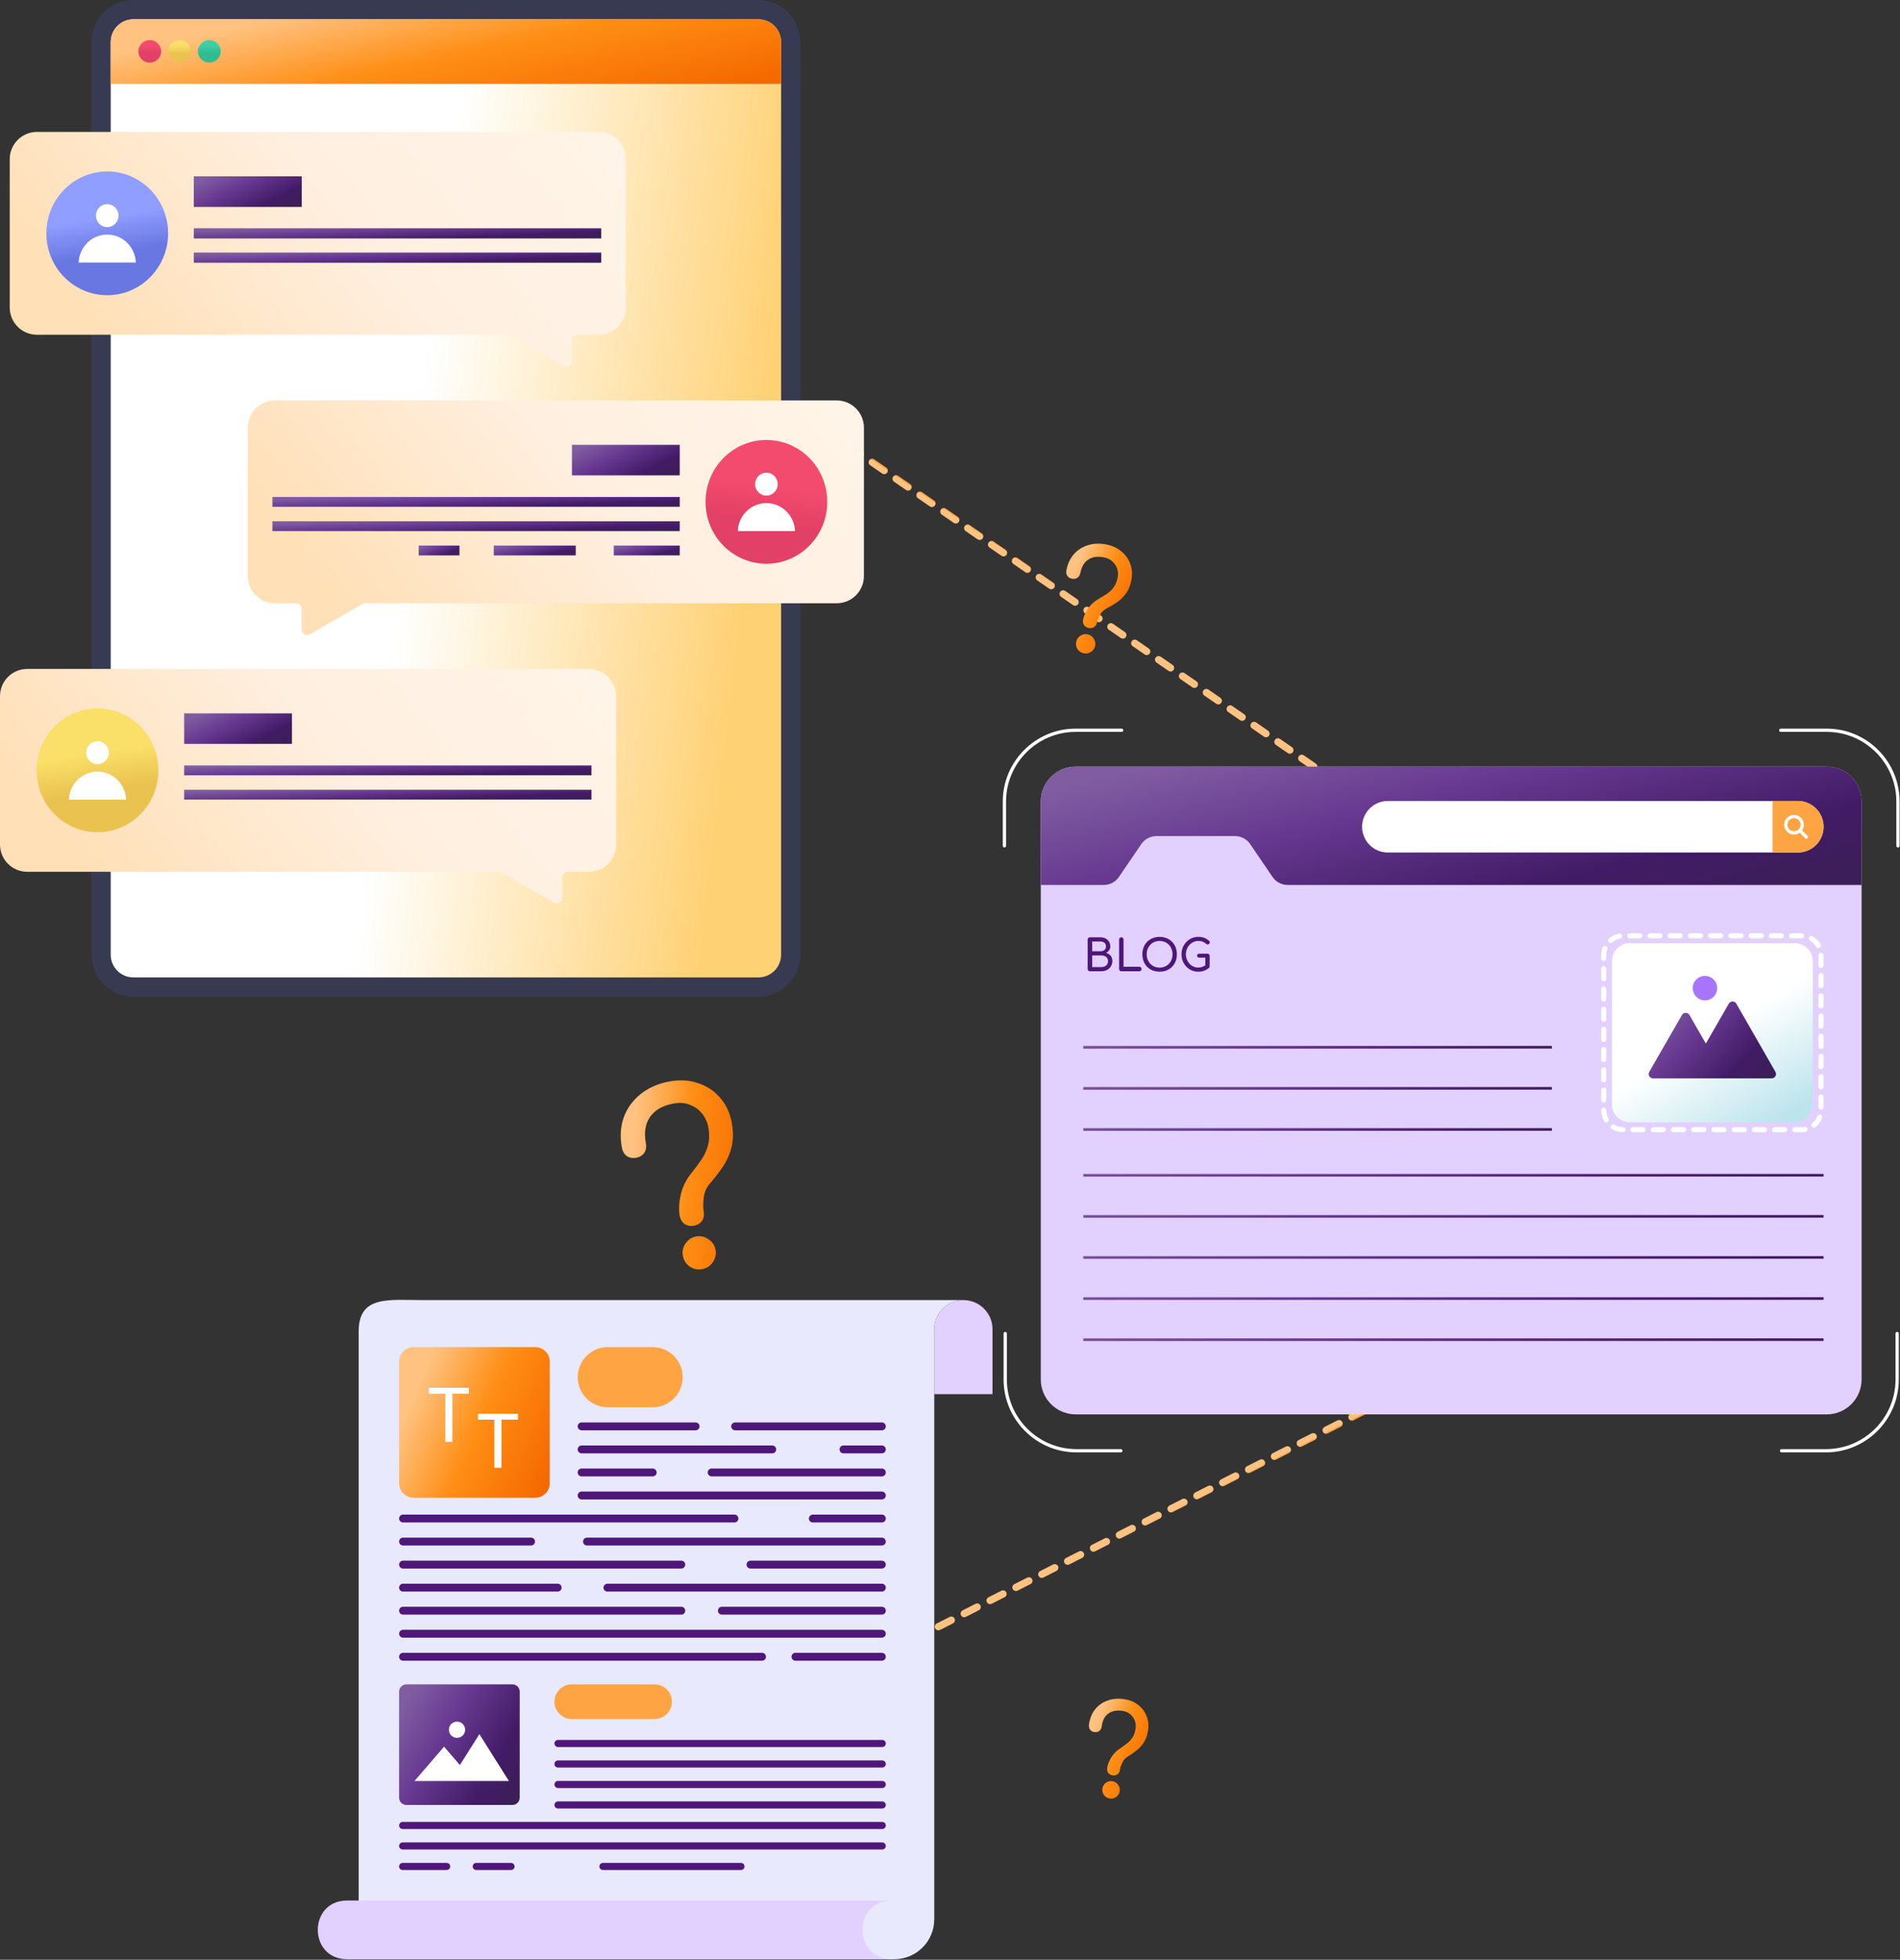 <svg width="1049" height="1082" viewBox="0 0 1049 1082" fill="none" xmlns="http://www.w3.org/2000/svg">
<rect x="0" y="0" width="1049" height="1082" fill="#333333" stroke="none"/>
<line x1="503.827" y1="905.368" x2="820.344" y2="744.94" stroke="url(#paint0_linear_32_2973)" stroke-width="4" stroke-linecap="round" stroke-dasharray="8 8"/>
<line x1="764.839" y1="450.459" x2="390.048" y2="192.179" stroke="url(#paint1_linear_32_2973)" stroke-width="4" stroke-linecap="round" stroke-dasharray="8 8"/>
<path d="M616.124 573.888C616.14 574.399 616.053 574.908 615.868 575.386C615.683 575.863 615.405 576.298 615.049 576.665C614.693 577.033 614.266 577.325 613.795 577.524C613.324 577.724 612.818 577.827 612.306 577.827C611.794 577.827 611.288 577.724 610.817 577.525C610.346 577.326 609.919 577.034 609.563 576.666C609.207 576.299 608.928 575.864 608.743 575.387C608.558 574.91 608.471 574.401 608.486 573.889C608.516 572.897 608.932 571.955 609.645 571.264C610.357 570.572 611.311 570.185 612.304 570.185C613.297 570.185 614.251 570.571 614.964 571.262C615.677 571.954 616.093 572.895 616.124 573.888ZM616.124 586.669C616.14 587.181 616.053 587.69 615.869 588.167C615.684 588.644 615.405 589.08 615.049 589.447C614.693 589.815 614.267 590.107 613.796 590.306C613.325 590.506 612.819 590.609 612.307 590.609C611.795 590.61 611.289 590.507 610.818 590.308C610.346 590.109 609.92 589.817 609.564 589.45C609.207 589.083 608.928 588.648 608.743 588.171C608.558 587.694 608.471 587.184 608.486 586.673C608.516 585.68 608.931 584.738 609.644 584.047C610.357 583.355 611.31 582.968 612.303 582.968C613.296 582.967 614.251 583.353 614.964 584.044C615.677 584.735 616.093 585.677 616.124 586.669ZM616.124 599.451C616.14 599.962 616.053 600.472 615.869 600.949C615.684 601.426 615.405 601.861 615.049 602.229C614.693 602.596 614.267 602.888 613.796 603.088C613.325 603.288 612.819 603.391 612.307 603.391C611.795 603.391 611.289 603.289 610.818 603.09C610.346 602.89 609.92 602.599 609.564 602.231C609.207 601.864 608.928 601.429 608.743 600.952C608.558 600.475 608.471 599.966 608.486 599.455C608.516 598.462 608.932 597.52 609.645 596.829C610.357 596.137 611.311 595.751 612.304 595.75C613.297 595.75 614.251 596.136 614.964 596.828C615.677 597.519 616.093 598.46 616.124 599.453V599.451ZM616.124 612.235C616.14 612.746 616.053 613.255 615.869 613.733C615.684 614.21 615.405 614.645 615.049 615.012C614.693 615.38 614.267 615.672 613.796 615.872C613.325 616.071 612.819 616.174 612.307 616.175C611.795 616.175 611.289 616.072 610.818 615.873C610.346 615.674 609.92 615.382 609.564 615.015C609.207 614.648 608.928 614.213 608.743 613.736C608.558 613.259 608.471 612.75 608.486 612.238C608.516 611.246 608.931 610.304 609.644 609.612C610.357 608.92 611.31 608.533 612.303 608.533C613.296 608.532 614.251 608.919 614.964 609.61C615.677 610.301 616.093 611.242 616.124 612.235ZM616.124 625.016C616.14 625.528 616.053 626.037 615.869 626.514C615.684 626.991 615.405 627.427 615.049 627.794C614.693 628.162 614.267 628.454 613.796 628.653C613.325 628.853 612.819 628.956 612.307 628.956C611.795 628.956 611.289 628.854 610.818 628.655C610.346 628.456 609.92 628.164 609.564 627.797C609.207 627.43 608.928 626.995 608.743 626.518C608.558 626.041 608.471 625.531 608.486 625.02C608.516 624.027 608.931 623.085 609.644 622.394C610.357 621.702 611.31 621.315 612.303 621.315C613.296 621.314 614.251 621.7 614.964 622.391C615.677 623.082 616.093 624.024 616.124 625.016ZM616.124 637.8C616.14 638.311 616.053 638.821 615.868 639.298C615.683 639.775 615.405 640.21 615.049 640.577C614.693 640.945 614.266 641.237 613.795 641.436C613.324 641.636 612.818 641.739 612.306 641.739C611.794 641.739 611.288 641.636 610.817 641.437C610.346 641.238 609.919 640.946 609.563 640.579C609.207 640.211 608.928 639.776 608.743 639.299C608.558 638.822 608.471 638.313 608.486 637.802C608.516 636.809 608.932 635.867 609.645 635.176C610.357 634.484 611.311 634.097 612.304 634.097C613.297 634.097 614.251 634.483 614.964 635.175C615.677 635.866 616.093 636.807 616.124 637.8ZM616.124 650.582C616.14 651.093 616.053 651.602 615.869 652.079C615.684 652.557 615.405 652.992 615.049 653.359C614.693 653.727 614.267 654.019 613.796 654.219C613.325 654.418 612.819 654.521 612.307 654.521C611.795 654.522 611.289 654.419 610.818 654.22C610.346 654.021 609.92 653.729 609.564 653.362C609.207 652.995 608.928 652.56 608.743 652.083C608.558 651.606 608.471 651.097 608.486 650.585C608.516 649.593 608.931 648.651 609.644 647.959C610.357 647.267 611.31 646.88 612.303 646.88C613.296 646.879 614.251 647.266 614.964 647.957C615.677 648.647 616.093 649.589 616.124 650.582ZM616.124 663.363C616.14 663.875 616.053 664.384 615.869 664.861C615.684 665.338 615.405 665.774 615.049 666.141C614.693 666.508 614.267 666.801 613.796 667C613.325 667.2 612.819 667.303 612.307 667.303C611.795 667.303 611.289 667.201 610.818 667.002C610.346 666.803 609.92 666.511 609.564 666.144C609.207 665.776 608.928 665.342 608.743 664.865C608.558 664.388 608.471 663.878 608.486 663.367C608.516 662.374 608.931 661.432 609.644 660.741C610.357 660.049 611.31 659.662 612.303 659.662C613.296 659.661 614.251 660.047 614.964 660.738C615.677 661.429 616.093 662.371 616.124 663.363ZM616.124 676.147C616.14 676.658 616.053 677.168 615.868 677.645C615.683 678.122 615.405 678.557 615.049 678.924C614.693 679.292 614.266 679.584 613.795 679.783C613.324 679.983 612.818 680.086 612.306 680.086C611.794 680.086 611.288 679.983 610.817 679.784C610.346 679.585 609.919 679.293 609.563 678.926C609.207 678.558 608.928 678.123 608.743 677.646C608.558 677.169 608.471 676.66 608.486 676.149C608.516 675.156 608.932 674.214 609.645 673.523C610.357 672.831 611.311 672.444 612.304 672.444C613.297 672.444 614.251 672.83 614.964 673.522C615.677 674.213 616.093 675.154 616.124 676.147ZM616.124 688.928C616.14 689.44 616.053 689.949 615.869 690.426C615.684 690.904 615.405 691.339 615.049 691.706C614.693 692.074 614.267 692.366 613.796 692.566C613.325 692.765 612.819 692.868 612.307 692.868C611.795 692.869 611.289 692.766 610.818 692.567C610.346 692.368 609.92 692.076 609.564 691.709C609.207 691.342 608.928 690.907 608.743 690.43C608.558 689.953 608.471 689.443 608.486 688.932C608.516 687.939 608.931 686.998 609.644 686.306C610.357 685.614 611.31 685.227 612.303 685.227C613.296 685.226 614.251 685.612 614.964 686.303C615.677 686.994 616.093 687.936 616.124 688.928Z" fill="white"/>
<path d="M1047.88 467.912C1047.64 467.912 1047.41 467.817 1047.24 467.648C1047.07 467.479 1046.98 467.25 1046.98 467.011V442.542C1046.98 421.336 1029.73 404.085 1008.52 404.085H983.153C982.914 404.085 982.685 403.99 982.516 403.821C982.347 403.652 982.252 403.423 982.252 403.184C982.252 402.945 982.347 402.715 982.516 402.546C982.685 402.377 982.914 402.282 983.153 402.282H1008.52C1030.72 402.282 1048.78 420.341 1048.78 442.542V467.011C1048.78 467.25 1048.69 467.479 1048.52 467.648C1048.35 467.817 1048.12 467.912 1047.88 467.912ZM1008.07 801.89H983.602C983.363 801.89 983.134 801.795 982.965 801.626C982.796 801.457 982.701 801.227 982.701 800.988C982.701 800.749 982.796 800.52 982.965 800.351C983.134 800.182 983.363 800.087 983.602 800.087H1008.07C1029.28 800.087 1046.53 782.836 1046.53 761.63V736.262C1046.53 736.023 1046.63 735.793 1046.79 735.624C1046.96 735.455 1047.19 735.36 1047.43 735.36C1047.67 735.36 1047.9 735.455 1048.07 735.624C1048.24 735.793 1048.33 736.023 1048.33 736.262V761.63C1048.33 783.829 1030.27 801.89 1008.07 801.89ZM554.548 467.912C554.309 467.912 554.079 467.817 553.91 467.648C553.741 467.479 553.646 467.25 553.646 467.011V442.542C553.646 420.341 571.709 402.282 593.907 402.282H619.274C619.513 402.282 619.743 402.377 619.912 402.546C620.081 402.715 620.176 402.945 620.176 403.184C620.176 403.423 620.081 403.652 619.912 403.821C619.743 403.99 619.513 404.085 619.274 404.085H593.907C572.7 404.085 555.449 421.336 555.449 442.542V467.011C555.449 467.25 555.354 467.479 555.185 467.648C555.016 467.817 554.787 467.912 554.548 467.912ZM618.826 801.89H594.356C572.158 801.89 554.095 783.831 554.095 761.63V736.262C554.095 736.023 554.19 735.793 554.359 735.624C554.528 735.455 554.757 735.36 554.996 735.36C555.235 735.36 555.465 735.455 555.634 735.624C555.803 735.793 555.898 736.023 555.898 736.262V761.63C555.898 782.836 573.149 800.087 594.356 800.087H618.826C619.065 800.087 619.294 800.182 619.463 800.351C619.632 800.52 619.727 800.749 619.727 800.988C619.727 801.227 619.632 801.457 619.463 801.626C619.294 801.795 619.065 801.89 618.826 801.89Z" fill="white"/>
<path d="M1027.79 442.54V761.632C1027.79 772.275 1019.16 780.904 1008.52 780.904H593.906C583.262 780.904 574.633 772.275 574.633 761.631V442.54C574.633 431.896 583.262 423.268 593.906 423.268H1008.52C1019.16 423.268 1027.79 431.896 1027.79 442.54Z" fill="#E2D1FF"/>
<path d="M1027.8 442.538V488.599H710.944C709.296 488.599 707.672 488.196 706.215 487.426C704.757 486.655 703.51 485.54 702.582 484.178L690.227 466.04C689.299 464.677 688.052 463.562 686.594 462.792C685.137 462.021 683.513 461.618 681.865 461.619H638.47C636.821 461.618 635.197 462.021 633.74 462.792C632.282 463.562 631.035 464.677 630.107 466.04L617.752 484.178C616.824 485.54 615.577 486.655 614.12 487.426C612.662 488.196 611.039 488.599 609.39 488.599H574.637V442.538C574.637 431.888 583.27 423.254 593.921 423.254H1008.51C1019.16 423.254 1027.8 431.887 1027.8 442.538Z" fill="url(#paint2_linear_32_2973)"/>
<path d="M1006.8 456.464C1006.8 460.237 1005.3 463.856 1002.63 466.524C999.963 469.192 996.345 470.691 992.572 470.691H766.243C762.47 470.691 758.851 469.192 756.183 466.524C753.515 463.856 752.016 460.237 752.016 456.464C752.016 452.691 753.515 449.072 756.183 446.404C758.851 443.736 762.47 442.237 766.243 442.237H992.572C996.345 442.237 999.964 443.736 1002.63 446.404C1005.3 449.072 1006.8 452.691 1006.8 456.464H1006.8Z" fill="white"/>
<path d="M992.57 442.237H978.654V470.691H992.568C996.341 470.691 999.96 469.192 1002.63 466.524C1005.3 463.856 1006.79 460.237 1006.79 456.464C1006.79 452.691 1005.3 449.072 1002.63 446.404C999.96 443.736 996.343 442.237 992.57 442.237Z" fill="#FFA443"/>
<path d="M986.632 459.193C985.611 458.169 985.037 456.783 985.037 455.338C985.037 453.892 985.611 452.506 986.632 451.483C988.679 449.435 992.291 449.433 994.34 451.483C995.362 452.505 995.935 453.892 995.935 455.338C995.935 456.783 995.362 458.17 994.34 459.193C993.835 459.7 993.234 460.103 992.572 460.378C991.911 460.653 991.201 460.795 990.485 460.795C989.769 460.795 989.059 460.653 988.398 460.378C987.736 460.103 987.137 459.7 986.632 459.193ZM987.904 452.758C986.482 454.18 986.482 456.495 987.904 457.918C989.286 459.299 991.68 459.301 993.066 457.918C993.749 457.233 994.134 456.305 994.134 455.338C994.134 454.37 993.749 453.442 993.066 452.757C992.379 452.077 991.452 451.695 990.485 451.695C989.518 451.695 988.591 452.078 987.904 452.758Z" fill="white"/>
<path d="M996.642 462.768L993.066 459.193C992.98 459.11 992.911 459.01 992.864 458.9C992.817 458.79 992.792 458.672 992.791 458.552C992.79 458.433 992.813 458.314 992.858 458.203C992.903 458.092 992.97 457.992 993.055 457.907C993.14 457.823 993.24 457.756 993.351 457.71C993.462 457.665 993.58 457.642 993.7 457.643C993.82 457.644 993.938 457.669 994.048 457.716C994.158 457.764 994.257 457.832 994.34 457.918L997.916 461.494C998.002 461.577 998.071 461.677 998.118 461.787C998.165 461.897 998.19 462.015 998.191 462.134C998.192 462.254 998.169 462.373 998.124 462.484C998.079 462.594 998.012 462.695 997.927 462.78C997.843 462.864 997.742 462.931 997.631 462.976C997.521 463.022 997.402 463.044 997.282 463.043C997.163 463.042 997.044 463.017 996.934 462.97C996.824 462.923 996.725 462.854 996.642 462.768Z" fill="white"/>
<path d="M856.809 577.454H598.107V578.926H856.809V577.454Z" fill="url(#paint3_linear_32_2973)"/>
<path d="M856.809 600.145H598.107V601.617H856.809V600.145Z" fill="url(#paint4_linear_32_2973)"/>
<path d="M856.809 622.836H598.107V624.308H856.809V622.836Z" fill="url(#paint5_linear_32_2973)"/>
<path d="M1006.8 648.124H598.107V649.596H1006.8V648.124Z" fill="url(#paint6_linear_32_2973)"/>
<path d="M1006.8 670.815H598.107V672.287H1006.8V670.815Z" fill="url(#paint7_linear_32_2973)"/>
<path d="M1006.8 693.506H598.107V694.978H1006.8V693.506Z" fill="url(#paint8_linear_32_2973)"/>
<path d="M1006.8 716.197H598.107V717.669H1006.8V716.197Z" fill="url(#paint9_linear_32_2973)"/>
<path d="M1006.8 738.887H598.107V740.359H1006.8V738.887Z" fill="url(#paint10_linear_32_2973)"/>
<path d="M601.755 536.252C601.403 536.252 601.107 536.132 600.867 535.892C600.627 535.652 600.507 535.356 600.507 535.004V518.756C600.507 518.388 600.627 518.092 600.867 517.868C601.107 517.628 601.403 517.508 601.755 517.508H607.491C608.579 517.508 609.531 517.724 610.347 518.156C611.179 518.572 611.827 519.156 612.291 519.908C612.771 520.66 613.011 521.524 613.011 522.5C613.011 523.284 612.795 523.996 612.363 524.636C611.947 525.26 611.371 525.756 610.635 526.124C611.691 526.38 612.539 526.884 613.179 527.636C613.819 528.388 614.139 529.372 614.139 530.588C614.139 531.692 613.875 532.668 613.347 533.516C612.835 534.364 612.115 535.036 611.187 535.532C610.259 536.012 609.195 536.252 607.995 536.252H601.755ZM603.003 533.948H607.995C608.731 533.948 609.379 533.82 609.939 533.564C610.499 533.308 610.939 532.932 611.259 532.436C611.579 531.94 611.739 531.324 611.739 530.588C611.739 529.9 611.579 529.332 611.259 528.884C610.939 528.436 610.499 528.1 609.939 527.876C609.379 527.636 608.731 527.516 607.995 527.516H603.003V533.948ZM603.003 525.212H607.491C608.403 525.212 609.147 524.988 609.723 524.54C610.315 524.092 610.611 523.412 610.611 522.5C610.611 521.588 610.315 520.916 609.723 520.484C609.147 520.036 608.403 519.812 607.491 519.812H603.003V525.212ZM619.075 536.252C618.723 536.252 618.427 536.132 618.187 535.892C617.963 535.652 617.851 535.356 617.851 535.004V518.756C617.851 518.404 617.971 518.108 618.211 517.868C618.451 517.628 618.739 517.508 619.075 517.508C619.427 517.508 619.723 517.628 619.963 517.868C620.203 518.108 620.323 518.404 620.323 518.756V533.756H629.011C629.363 533.756 629.659 533.876 629.899 534.116C630.139 534.356 630.259 534.652 630.259 535.004C630.259 535.356 630.139 535.652 629.899 535.892C629.659 536.132 629.363 536.252 629.011 536.252H619.075ZM640.226 536.492C638.818 536.492 637.53 536.26 636.362 535.796C635.194 535.316 634.186 534.652 633.338 533.804C632.506 532.94 631.858 531.924 631.394 530.756C630.93 529.572 630.698 528.276 630.698 526.868C630.698 525.46 630.93 524.172 631.394 523.004C631.858 521.836 632.506 520.828 633.338 519.98C634.186 519.116 635.194 518.452 636.362 517.988C637.53 517.508 638.818 517.268 640.226 517.268C641.634 517.268 642.914 517.508 644.066 517.988C645.234 518.452 646.242 519.116 647.09 519.98C647.938 520.828 648.594 521.836 649.058 523.004C649.522 524.172 649.754 525.46 649.754 526.868C649.754 528.276 649.522 529.572 649.058 530.756C648.594 531.924 647.938 532.94 647.09 533.804C646.242 534.652 645.234 535.316 644.066 535.796C642.914 536.26 641.634 536.492 640.226 536.492ZM640.226 534.236C641.266 534.236 642.218 534.052 643.082 533.684C643.962 533.3 644.722 532.78 645.362 532.124C646.002 531.452 646.49 530.668 646.826 529.772C647.178 528.876 647.354 527.908 647.354 526.868C647.354 525.828 647.178 524.86 646.826 523.964C646.49 523.068 646.002 522.292 645.362 521.636C644.722 520.964 643.962 520.444 643.082 520.076C642.218 519.708 641.266 519.524 640.226 519.524C639.186 519.524 638.226 519.708 637.346 520.076C636.482 520.444 635.73 520.964 635.09 521.636C634.466 522.292 633.978 523.068 633.626 523.964C633.274 524.86 633.098 525.828 633.098 526.868C633.098 527.908 633.274 528.876 633.626 529.772C633.978 530.668 634.466 531.452 635.09 532.124C635.73 532.78 636.482 533.3 637.346 533.684C638.226 534.052 639.186 534.236 640.226 534.236ZM661.595 536.492C660.299 536.492 659.083 536.252 657.947 535.772C656.827 535.276 655.843 534.596 654.995 533.732C654.163 532.852 653.507 531.828 653.027 530.66C652.563 529.492 652.331 528.228 652.331 526.868C652.331 525.524 652.563 524.276 653.027 523.124C653.507 521.956 654.163 520.94 654.995 520.076C655.843 519.196 656.827 518.508 657.947 518.012C659.067 517.516 660.283 517.268 661.595 517.268C662.827 517.268 663.883 517.428 664.763 517.748C665.659 518.068 666.555 518.596 667.451 519.332C667.579 519.428 667.675 519.532 667.739 519.644C667.819 519.74 667.867 519.844 667.883 519.956C667.915 520.052 667.931 520.172 667.931 520.316C667.931 520.62 667.819 520.876 667.595 521.084C667.387 521.292 667.123 521.404 666.803 521.42C666.499 521.436 666.211 521.332 665.939 521.108C665.347 520.596 664.731 520.204 664.091 519.932C663.467 519.66 662.635 519.524 661.595 519.524C660.651 519.524 659.763 519.716 658.931 520.1C658.099 520.484 657.363 521.012 656.723 521.684C656.099 522.356 655.611 523.14 655.259 524.036C654.907 524.916 654.731 525.86 654.731 526.868C654.731 527.892 654.907 528.852 655.259 529.748C655.611 530.628 656.099 531.404 656.723 532.076C657.363 532.748 658.099 533.276 658.931 533.66C659.763 534.028 660.651 534.212 661.595 534.212C662.411 534.212 663.179 534.076 663.899 533.804C664.635 533.516 665.339 533.124 666.011 532.628C666.299 532.42 666.579 532.332 666.851 532.364C667.139 532.38 667.379 532.492 667.571 532.7C667.763 532.892 667.859 533.164 667.859 533.516C667.859 533.676 667.827 533.836 667.763 533.996C667.715 534.14 667.619 534.276 667.475 534.404C666.627 535.108 665.707 535.636 664.715 535.988C663.723 536.324 662.683 536.492 661.595 536.492ZM667.859 533.516L665.459 533.036V528.74H662.147C661.795 528.74 661.499 528.636 661.259 528.428C661.019 528.22 660.899 527.956 660.899 527.636C660.899 527.316 661.019 527.052 661.259 526.844C661.499 526.636 661.795 526.532 662.147 526.532H666.635C667.003 526.532 667.299 526.652 667.523 526.892C667.747 527.116 667.859 527.412 667.859 527.78V533.516Z" fill="#4F177A"/>
<path d="M990.935 625.117C990.563 625.117 990.206 624.969 989.943 624.706C989.68 624.443 989.532 624.086 989.532 623.714C989.532 623.342 989.68 622.985 989.943 622.722C990.206 622.459 990.563 622.311 990.935 622.311C994.862 622.269 994.907 622.409 996.26 622.162C996.442 622.128 996.628 622.13 996.81 622.168C996.991 622.207 997.162 622.28 997.315 622.385C997.468 622.49 997.598 622.624 997.698 622.78C997.799 622.935 997.867 623.109 997.9 623.291C997.933 623.473 997.93 623.66 997.89 623.841C997.851 624.022 997.776 624.193 997.669 624.345C997.563 624.497 997.428 624.626 997.272 624.725C997.116 624.824 996.941 624.892 996.759 624.923C995.081 625.226 994.175 625.075 990.935 625.117ZM985.354 625.117H979.771C979.399 625.117 979.042 624.969 978.779 624.706C978.516 624.443 978.368 624.086 978.368 623.714C978.368 623.342 978.516 622.985 978.779 622.722C979.042 622.459 979.399 622.311 979.771 622.311H985.354C985.726 622.311 986.083 622.459 986.346 622.722C986.609 622.985 986.757 623.342 986.757 623.714C986.757 624.086 986.609 624.443 986.346 624.706C986.083 624.969 985.726 625.117 985.354 625.117ZM974.188 625.117H968.605C968.233 625.117 967.876 624.969 967.613 624.706C967.35 624.443 967.202 624.086 967.202 623.714C967.202 623.342 967.35 622.985 967.613 622.722C967.876 622.459 968.233 622.311 968.605 622.311H974.188C974.56 622.311 974.917 622.459 975.18 622.722C975.443 622.985 975.591 623.342 975.591 623.714C975.591 624.086 975.443 624.443 975.18 624.706C974.917 624.969 974.56 625.117 974.188 625.117ZM963.022 625.117H957.441C957.069 625.117 956.712 624.969 956.449 624.706C956.186 624.443 956.038 624.086 956.038 623.714C956.038 623.342 956.186 622.985 956.449 622.722C956.712 622.459 957.069 622.311 957.441 622.311H963.024C963.396 622.311 963.753 622.459 964.016 622.722C964.279 622.985 964.427 623.342 964.427 623.714C964.427 624.086 964.279 624.443 964.016 624.706C963.753 624.969 963.396 625.117 963.024 625.117H963.022ZM951.855 625.117H946.275C945.903 625.117 945.546 624.969 945.283 624.706C945.02 624.443 944.872 624.086 944.872 623.714C944.872 623.342 945.02 622.985 945.283 622.722C945.546 622.459 945.903 622.311 946.275 622.311H951.858C952.23 622.311 952.587 622.459 952.85 622.722C953.113 622.985 953.261 623.342 953.261 623.714C953.261 624.086 953.113 624.443 952.85 624.706C952.587 624.969 952.227 625.117 951.855 625.117ZM940.692 625.117H935.111C934.739 625.117 934.383 624.969 934.12 624.706C933.856 624.443 933.709 624.086 933.709 623.714C933.709 623.342 933.856 622.985 934.12 622.722C934.383 622.459 934.739 622.311 935.111 622.311H940.695C941.067 622.311 941.423 622.459 941.686 622.722C941.95 622.985 942.097 623.342 942.097 623.714C942.097 624.086 941.95 624.443 941.686 624.706C941.423 624.969 941.067 625.117 940.695 625.117H940.692ZM929.525 625.117H923.945C923.573 625.117 923.216 624.969 922.953 624.706C922.69 624.443 922.542 624.086 922.542 623.714C922.542 623.342 922.69 622.985 922.953 622.722C923.216 622.459 923.573 622.311 923.945 622.311H929.528C929.9 622.311 930.257 622.459 930.52 622.722C930.783 622.985 930.931 623.342 930.931 623.714C930.931 624.086 930.783 624.443 930.52 624.706C930.257 624.969 929.898 625.117 929.525 625.117ZM918.362 625.117H912.779C912.407 625.117 912.05 624.969 911.787 624.706C911.524 624.443 911.376 624.086 911.376 623.714C911.376 623.342 911.524 622.985 911.787 622.722C912.05 622.459 912.407 622.311 912.779 622.311H918.362C918.734 622.311 919.091 622.459 919.354 622.722C919.617 622.985 919.765 623.342 919.765 623.714C919.765 624.086 919.617 624.443 919.354 624.706C919.091 624.969 918.734 625.117 918.362 625.117ZM907.196 625.117H901.612C901.24 625.117 900.884 624.969 900.621 624.706C900.357 624.443 900.21 624.086 900.21 623.714C900.21 623.342 900.357 622.985 900.621 622.722C900.884 622.459 901.24 622.311 901.612 622.311H907.196C907.568 622.311 907.924 622.459 908.188 622.722C908.451 622.985 908.598 623.342 908.598 623.714C908.598 624.086 908.451 624.443 908.188 624.706C907.924 624.969 907.568 625.117 907.196 625.117ZM896.032 625.117H896.01C893.896 625.082 891.827 624.499 890.006 623.425C889.685 623.236 889.453 622.927 889.361 622.566C889.268 622.206 889.322 621.823 889.512 621.503C889.701 621.183 890.01 620.951 890.371 620.858C890.731 620.766 891.113 620.82 891.434 621.009C892.836 621.835 894.428 622.282 896.055 622.308C896.427 622.311 896.782 622.462 897.043 622.727C897.304 622.992 897.449 623.35 897.446 623.722C897.443 624.094 897.293 624.45 897.027 624.711C896.762 624.972 896.404 625.117 896.032 625.114V625.117ZM1000.43 622.103C1000.19 621.818 1000.08 621.449 1000.11 621.079C1000.15 620.708 1000.33 620.367 1000.61 620.128C1001.86 619.082 1002.82 617.73 1003.39 616.212C1003.54 615.879 1003.8 615.614 1004.13 615.472C1004.47 615.33 1004.84 615.322 1005.18 615.449C1005.52 615.577 1005.79 615.83 1005.95 616.156C1006.11 616.482 1006.13 616.856 1006.02 617.199C1005.27 619.176 1004.03 620.927 1002.41 622.28C1002.12 622.519 1001.75 622.634 1001.38 622.601C1001.01 622.568 1000.67 622.389 1000.43 622.103ZM885.62 618.992C884.568 617.16 884.01 615.087 883.999 612.974C883.998 612.79 884.033 612.607 884.102 612.437C884.172 612.266 884.274 612.111 884.404 611.98C884.533 611.849 884.687 611.744 884.857 611.673C885.027 611.601 885.209 611.564 885.393 611.563H885.402C885.772 611.563 886.128 611.709 886.391 611.971C886.653 612.232 886.802 612.587 886.804 612.957C886.813 614.585 887.245 616.189 888.056 617.592C888.242 617.915 888.292 618.299 888.195 618.659C888.098 619.018 887.863 619.325 887.54 619.511C887.217 619.697 886.833 619.747 886.473 619.65C886.113 619.554 885.807 619.315 885.62 618.992ZM1005.39 612.609C1005.02 612.609 1004.66 612.462 1004.4 612.198C1004.14 611.935 1003.99 611.579 1003.99 611.206V605.623C1003.99 605.251 1004.14 604.895 1004.4 604.631C1004.66 604.368 1005.02 604.221 1005.39 604.221C1005.76 604.221 1006.12 604.368 1006.38 604.631C1006.65 604.895 1006.79 605.251 1006.79 605.623V611.206C1006.79 611.579 1006.65 611.935 1006.38 612.198C1006.12 612.462 1005.76 612.609 1005.39 612.609ZM885.399 608.785C885.027 608.785 884.67 608.638 884.407 608.374C884.144 608.111 883.996 607.755 883.996 607.383V601.799C883.996 601.427 884.144 601.07 884.407 600.807C884.67 600.544 885.027 600.396 885.399 600.396C885.771 600.396 886.128 600.544 886.391 600.807C886.654 601.07 886.802 601.427 886.802 601.799V607.383C886.802 607.755 886.654 608.111 886.391 608.374C886.128 608.638 885.771 608.785 885.399 608.785ZM1005.39 601.443C1005.02 601.443 1004.67 601.295 1004.4 601.032C1004.14 600.769 1003.99 600.412 1003.99 600.04V594.457C1003.99 594.085 1004.14 593.728 1004.4 593.465C1004.67 593.202 1005.02 593.054 1005.39 593.054C1005.77 593.054 1006.12 593.202 1006.39 593.465C1006.65 593.728 1006.8 594.085 1006.8 594.457V600.04C1006.8 600.412 1006.65 600.769 1006.39 601.032C1006.12 601.295 1005.77 601.443 1005.39 601.443ZM885.399 597.619C885.027 597.619 884.67 597.471 884.407 597.208C884.144 596.945 883.996 596.588 883.996 596.216V590.633C883.996 590.261 884.144 589.904 884.407 589.641C884.67 589.378 885.027 589.23 885.399 589.23C885.771 589.23 886.128 589.378 886.391 589.641C886.654 589.904 886.802 590.261 886.802 590.633V596.216C886.802 596.588 886.654 596.945 886.391 597.208C886.128 597.471 885.771 597.619 885.399 597.619ZM1005.39 590.277C1005.02 590.277 1004.67 590.129 1004.4 589.866C1004.14 589.603 1003.99 589.246 1003.99 588.874V583.291C1003.99 582.919 1004.14 582.562 1004.4 582.299C1004.67 582.036 1005.02 581.888 1005.39 581.888C1005.77 581.888 1006.12 582.036 1006.39 582.299C1006.65 582.562 1006.8 582.919 1006.8 583.291V588.874C1006.8 589.246 1006.65 589.603 1006.39 589.866C1006.12 590.129 1005.77 590.277 1005.39 590.277ZM885.399 586.453C885.027 586.453 884.67 586.305 884.407 586.042C884.144 585.779 883.996 585.422 883.996 585.05V579.467C883.996 579.095 884.144 578.738 884.407 578.475C884.67 578.212 885.027 578.064 885.399 578.064C885.771 578.064 886.128 578.212 886.391 578.475C886.654 578.738 886.802 579.095 886.802 579.467V585.05C886.802 585.422 886.654 585.779 886.391 586.042C886.128 586.305 885.771 586.453 885.399 586.453ZM1005.39 579.113C1005.02 579.113 1004.67 578.965 1004.4 578.702C1004.14 578.439 1003.99 578.082 1003.99 577.71V572.127C1003.99 571.755 1004.14 571.398 1004.4 571.135C1004.67 570.872 1005.02 570.724 1005.39 570.724C1005.77 570.724 1006.12 570.872 1006.39 571.135C1006.65 571.398 1006.8 571.755 1006.8 572.127V577.71C1006.8 578.082 1006.65 578.439 1006.39 578.702C1006.12 578.965 1005.77 579.113 1005.39 579.113ZM885.399 575.289C885.027 575.289 884.67 575.141 884.407 574.878C884.144 574.615 883.996 574.258 883.996 573.886V568.303C883.996 567.931 884.144 567.574 884.407 567.311C884.67 567.048 885.027 566.9 885.399 566.9C885.771 566.9 886.128 567.048 886.391 567.311C886.654 567.574 886.802 567.931 886.802 568.303V573.886C886.802 574.258 886.654 574.615 886.391 574.878C886.128 575.141 885.771 575.289 885.399 575.289ZM1005.39 567.947C1005.02 567.947 1004.67 567.799 1004.4 567.536C1004.14 567.273 1003.99 566.916 1003.99 566.544V560.961C1003.99 560.589 1004.14 560.232 1004.4 559.969C1004.67 559.706 1005.02 559.558 1005.39 559.558C1005.77 559.558 1006.12 559.706 1006.39 559.969C1006.65 560.232 1006.8 560.589 1006.8 560.961V566.544C1006.8 566.916 1006.65 567.273 1006.39 567.536C1006.12 567.799 1005.77 567.947 1005.39 567.947ZM885.399 564.123C885.027 564.123 884.67 563.975 884.407 563.712C884.144 563.449 883.996 563.092 883.996 562.72V557.137C883.996 556.765 884.144 556.408 884.407 556.145C884.67 555.882 885.027 555.734 885.399 555.734C885.771 555.734 886.128 555.882 886.391 556.145C886.654 556.408 886.802 556.765 886.802 557.137V562.72C886.802 563.092 886.654 563.449 886.391 563.712C886.128 563.975 885.771 564.123 885.399 564.123ZM1005.39 556.783C1005.02 556.783 1004.67 556.636 1004.4 556.372C1004.14 556.109 1003.99 555.753 1003.99 555.381V549.797C1003.99 549.425 1004.14 549.069 1004.4 548.805C1004.67 548.542 1005.02 548.395 1005.39 548.395C1005.77 548.395 1006.12 548.542 1006.39 548.805C1006.65 549.069 1006.8 549.425 1006.8 549.797V555.381C1006.8 555.753 1006.65 556.109 1006.39 556.372C1006.12 556.636 1005.77 556.783 1005.39 556.783ZM885.399 552.959C885.027 552.959 884.67 552.812 884.407 552.548C884.144 552.285 883.996 551.929 883.996 551.557V545.973C883.996 545.601 884.144 545.244 884.407 544.981C884.67 544.718 885.027 544.571 885.399 544.571C885.771 544.571 886.128 544.718 886.391 544.981C886.654 545.244 886.802 545.601 886.802 545.973V551.557C886.802 551.929 886.654 552.285 886.391 552.548C886.128 552.812 885.771 552.959 885.399 552.959ZM1005.39 545.617C1005.02 545.617 1004.67 545.469 1004.4 545.206C1004.14 544.943 1003.99 544.586 1003.99 544.214V538.631C1003.99 538.259 1004.14 537.902 1004.4 537.639C1004.67 537.376 1005.02 537.228 1005.39 537.228C1005.77 537.228 1006.12 537.376 1006.39 537.639C1006.65 537.902 1006.8 538.259 1006.8 538.631V544.214C1006.8 544.586 1006.65 544.943 1006.39 545.206C1006.12 545.469 1005.77 545.617 1005.39 545.617ZM885.399 541.793C885.027 541.793 884.67 541.645 884.407 541.382C884.144 541.119 883.996 540.762 883.996 540.39V534.807C883.996 534.435 884.144 534.078 884.407 533.815C884.67 533.552 885.027 533.404 885.399 533.404C885.771 533.404 886.128 533.552 886.391 533.815C886.654 534.078 886.802 534.435 886.802 534.807V540.39C886.802 540.762 886.654 541.119 886.391 541.382C886.128 541.645 885.771 541.793 885.399 541.793ZM1005.39 534.451C1005.02 534.451 1004.67 534.303 1004.4 534.04C1004.14 533.777 1003.99 533.42 1003.99 533.048V527.465C1003.99 526.69 1004.62 526 1005.39 526C1006.17 526 1006.79 526.564 1006.79 527.341H1005.39L1006.79 527.383V533.051C1006.79 533.423 1006.65 533.78 1006.38 534.043C1006.12 534.306 1005.76 534.454 1005.39 534.454L1005.39 534.451ZM885.399 530.63C885.027 530.63 884.67 530.482 884.407 530.219C884.144 529.956 883.996 529.599 883.996 529.227V527.468C883.996 526.014 884.249 524.592 884.751 523.237C884.812 523.06 884.907 522.898 885.032 522.759C885.156 522.62 885.307 522.507 885.476 522.427C885.645 522.347 885.828 522.301 886.014 522.293C886.201 522.285 886.387 522.314 886.562 522.378C886.737 522.443 886.898 522.542 887.034 522.669C887.171 522.797 887.28 522.95 887.357 523.121C887.433 523.291 887.475 523.475 887.479 523.661C887.484 523.848 887.451 524.034 887.382 524.207C886.998 525.251 886.801 526.355 886.802 527.468V529.227C886.802 529.599 886.654 529.956 886.391 530.219C886.128 530.482 885.771 530.63 885.399 530.63ZM1003.92 523.425C1003.68 523.425 1003.44 523.36 1003.22 523.238C1003.01 523.116 1002.84 522.94 1002.71 522.729C1001.89 521.326 1000.72 520.151 999.312 519.334C998.99 519.147 998.756 518.839 998.661 518.479C998.566 518.119 998.618 517.736 998.806 517.414C998.993 517.092 999.301 516.858 999.661 516.763C1000.02 516.668 1000.4 516.72 1000.73 516.907C1002.55 517.973 1004.07 519.494 1005.13 521.315C1005.26 521.528 1005.32 521.77 1005.32 522.017C1005.33 522.264 1005.26 522.507 1005.14 522.721C1005.02 522.935 1004.84 523.113 1004.62 523.236C1004.41 523.36 1004.17 523.425 1003.92 523.425ZM889.237 520.608C888.948 520.61 888.666 520.522 888.429 520.358C888.192 520.193 888.011 519.959 887.912 519.688C887.813 519.416 887.801 519.121 887.876 518.842C887.952 518.564 888.111 518.315 888.334 518.131C889.949 516.767 891.892 515.847 893.97 515.46C894.332 515.402 894.701 515.487 895.001 515.698C895.3 515.91 895.505 516.229 895.571 516.589C895.638 516.949 895.561 517.321 895.357 517.625C895.154 517.93 894.839 518.142 894.481 518.217C892.881 518.517 891.386 519.226 890.143 520.277C889.89 520.492 889.569 520.609 889.237 520.608ZM994.7 518.058H989.117C988.744 518.058 988.388 517.91 988.125 517.647C987.861 517.384 987.714 517.027 987.714 516.655C987.714 516.283 987.861 515.926 988.125 515.663C988.388 515.4 988.744 515.252 989.117 515.252H994.582C995.359 515.252 996.046 515.88 996.046 516.655C996.046 517.429 995.477 518.058 994.7 518.058ZM983.533 518.058H977.95C977.578 518.058 977.221 517.91 976.958 517.647C976.695 517.384 976.547 517.027 976.547 516.655C976.547 516.283 976.695 515.926 976.958 515.663C977.221 515.4 977.578 515.252 977.95 515.252H983.533C983.905 515.252 984.262 515.4 984.525 515.663C984.788 515.926 984.936 516.283 984.936 516.655C984.936 517.027 984.788 517.384 984.525 517.647C984.262 517.91 983.905 518.058 983.533 518.058ZM972.367 518.058H966.787C966.415 518.058 966.058 517.91 965.795 517.647C965.532 517.384 965.384 517.027 965.384 516.655C965.384 516.283 965.532 515.926 965.795 515.663C966.058 515.4 966.415 515.252 966.787 515.252H972.37C972.742 515.252 973.099 515.4 973.362 515.663C973.625 515.926 973.773 516.283 973.773 516.655C973.773 517.027 973.625 517.384 973.362 517.647C973.099 517.91 972.739 518.058 972.367 518.058ZM961.201 518.058H955.623C955.251 518.058 954.894 517.91 954.631 517.647C954.368 517.384 954.22 517.027 954.22 516.655C954.22 516.283 954.368 515.926 954.631 515.663C954.894 515.4 955.251 515.252 955.623 515.252H961.204C961.576 515.252 961.932 515.4 962.195 515.663C962.459 515.926 962.606 516.283 962.606 516.655C962.606 517.027 962.459 517.384 962.195 517.647C961.932 517.91 961.576 518.058 961.204 518.058H961.201ZM950.037 518.058H944.454C944.082 518.058 943.725 517.91 943.462 517.647C943.199 517.384 943.051 517.027 943.051 516.655C943.051 516.283 943.199 515.926 943.462 515.663C943.725 515.4 944.082 515.252 944.454 515.252H950.037C950.409 515.252 950.766 515.4 951.029 515.663C951.292 515.926 951.44 516.283 951.44 516.655C951.44 517.027 951.292 517.384 951.029 517.647C950.766 517.91 950.409 518.058 950.037 518.058ZM938.871 518.058H933.288C932.916 518.058 932.559 517.91 932.296 517.647C932.033 517.384 931.885 517.027 931.885 516.655C931.885 516.283 932.033 515.926 932.296 515.663C932.559 515.4 932.916 515.252 933.288 515.252H938.871C939.243 515.252 939.6 515.4 939.863 515.663C940.126 515.926 940.274 516.283 940.274 516.655C940.274 517.027 940.126 517.384 939.863 517.647C939.6 517.91 939.243 518.058 938.871 518.058ZM927.707 518.058H922.124C921.752 518.058 921.395 517.91 921.132 517.647C920.869 517.384 920.721 517.027 920.721 516.655C920.721 516.283 920.869 515.926 921.132 515.663C921.395 515.4 921.752 515.252 922.124 515.252H927.707C928.079 515.252 928.436 515.4 928.699 515.663C928.962 515.926 929.11 516.283 929.11 516.655C929.11 517.027 928.962 517.384 928.699 517.647C928.436 517.91 928.079 518.058 927.707 518.058ZM916.541 518.058H910.958C910.586 518.058 910.229 517.91 909.966 517.647C909.703 517.384 909.555 517.027 909.555 516.655C909.555 516.283 909.703 515.926 909.966 515.663C910.229 515.4 910.586 515.252 910.958 515.252H916.541C916.913 515.252 917.27 515.4 917.533 515.663C917.796 515.926 917.944 516.283 917.944 516.655C917.944 517.027 917.796 517.384 917.533 517.647C917.27 517.91 916.913 518.058 916.541 518.058ZM905.378 518.058H899.794C899.422 518.058 899.066 517.91 898.803 517.647C898.539 517.384 898.392 517.027 898.392 516.655C898.392 516.283 898.539 515.926 898.803 515.663C899.066 515.4 899.422 515.252 899.794 515.252H905.378C905.75 515.252 906.106 515.4 906.37 515.663C906.633 515.926 906.78 516.283 906.78 516.655C906.78 517.027 906.633 517.384 906.37 517.647C906.106 517.91 905.75 518.058 905.378 518.058Z" fill="white"/>
<path d="M1000.85 530.706V609.666C1000.85 610.978 1000.59 612.278 1000.09 613.49C999.586 614.702 998.85 615.804 997.922 616.731C996.994 617.659 995.892 618.395 994.68 618.897C993.467 619.399 992.168 619.657 990.856 619.657H899.94C897.29 619.657 894.749 618.604 892.875 616.73C891.002 614.857 889.949 612.316 889.949 609.666V530.706C889.949 529.394 890.207 528.095 890.709 526.882C891.211 525.67 891.947 524.568 892.874 523.64C893.802 522.712 894.904 521.976 896.116 521.474C897.328 520.972 898.628 520.713 899.94 520.713H990.856C992.168 520.713 993.467 520.972 994.679 521.474C995.892 521.976 996.993 522.712 997.921 523.64C998.849 524.568 999.584 525.67 1000.09 526.882C1000.59 528.095 1000.85 529.394 1000.85 530.706H1000.85Z" fill="url(#paint11_linear_32_2973)"/>
<path d="M978.155 595.374H912.639C912.22 595.374 911.807 595.264 911.444 595.055C911.08 594.845 910.778 594.544 910.568 594.181C910.358 593.818 910.247 593.406 910.246 592.986C910.246 592.566 910.355 592.154 910.565 591.79L928.612 560.398C928.821 560.033 929.123 559.729 929.487 559.518C929.851 559.307 930.265 559.196 930.686 559.196C931.107 559.196 931.521 559.307 931.885 559.518C932.249 559.729 932.551 560.033 932.76 560.398L941.802 576.176L954.481 554.133C954.691 553.768 954.993 553.465 955.357 553.254C955.722 553.043 956.135 552.932 956.556 552.932C956.977 552.933 957.391 553.044 957.755 553.255C958.119 553.467 958.421 553.771 958.63 554.136L980.229 591.793C980.438 592.157 980.547 592.569 980.546 592.988C980.545 593.407 980.434 593.819 980.224 594.181C980.014 594.544 979.712 594.845 979.349 595.055C978.986 595.264 978.574 595.374 978.155 595.374Z" fill="url(#paint12_linear_32_2973)"/>
<path d="M948.067 545.556C948.069 547.348 947.359 549.068 946.093 550.337C944.828 551.605 943.11 552.319 941.318 552.321C939.526 552.323 937.806 551.613 936.537 550.348C935.269 549.082 934.555 547.364 934.553 545.572C934.552 544.684 934.726 543.806 935.064 542.985C935.403 542.165 935.9 541.42 936.526 540.792C937.153 540.163 937.897 539.665 938.717 539.324C939.536 538.984 940.415 538.808 941.302 538.807C942.189 538.806 943.068 538.98 943.889 539.318C944.709 539.657 945.454 540.154 946.082 540.781C946.711 541.407 947.209 542.152 947.55 542.971C947.89 543.79 948.066 544.669 948.067 545.556Z" fill="#A775FF"/>
<path d="M547.974 769.728V733.89C547.977 731.778 547.563 729.686 546.753 727.736C545.944 725.785 544.757 724.014 543.259 722.525C541.771 721.026 539.999 719.838 538.048 719.028C536.097 718.219 534.005 717.805 531.892 717.81C527.628 717.81 523.538 719.505 520.523 722.52C517.507 725.536 515.813 729.625 515.812 733.89V769.728H547.974Z" fill="#E2D1FF"/>
<path d="M531.892 717.808C529.78 717.808 527.689 718.224 525.738 719.032C523.787 719.84 522.014 721.025 520.521 722.518C519.028 724.012 517.844 725.785 517.036 727.736C516.228 729.687 515.812 731.778 515.812 733.89V1059.63C515.812 1071.84 505.927 1081.72 493.734 1081.72H198.018V735.232C198.018 714.921 214.483 717.81 234.78 717.81L531.892 717.808Z" fill="#E8E9FD"/>
<path d="M492.426 1081.72H191.661C170.05 1081.72 170.05 1049.31 191.661 1049.31H492.426C470.815 1049.31 470.815 1081.72 492.426 1081.72V1081.72Z" fill="#E2D1FF"/>
<path d="M220.35 751.768C220.35 747.35 223.931 743.768 228.35 743.768H295.519C299.937 743.768 303.519 747.35 303.519 751.768V818.938C303.519 823.356 299.937 826.938 295.519 826.938H228.35C223.931 826.938 220.35 823.356 220.35 818.938V751.768Z" fill="url(#paint13_linear_32_2973)"/>
<path d="M245.851 769.475H236.764V766.195H258.883V769.475H249.753V796.075H245.851V769.475ZM272.955 783.813H263.868V780.532H285.989V783.813H276.857V810.41H272.955V783.813Z" fill="white"/>
<path d="M318.945 760.375C318.945 751.204 326.381 743.768 335.552 743.768H360.31C369.482 743.768 376.917 751.204 376.917 760.375C376.917 769.547 369.482 776.982 360.31 776.982H335.552C326.381 776.982 318.945 769.547 318.945 760.375Z" fill="#FFA443"/>
<path d="M318.945 787.528C318.945 786.327 319.918 785.354 321.119 785.354H384.051C385.252 785.354 386.225 786.327 386.225 787.528C386.225 788.729 385.252 789.703 384.051 789.703H321.119C319.918 789.703 318.945 788.729 318.945 787.528ZM403.715 787.528C403.715 786.327 404.688 785.354 405.889 785.354H486.876C488.077 785.354 489.05 786.327 489.05 787.528C489.05 788.729 488.077 789.703 486.876 789.703H405.889C404.688 789.703 403.715 788.729 403.715 787.528ZM318.945 800.246C318.945 799.046 319.918 798.072 321.118 798.072H426.367C427.568 798.072 428.541 799.046 428.541 800.246C428.541 801.446 427.568 802.419 426.367 802.419H321.118C319.918 802.419 318.945 801.446 318.945 800.246ZM463.519 800.246C463.519 799.046 464.493 798.072 465.693 798.072H486.875C488.075 798.072 489.049 799.046 489.049 800.246C489.049 801.446 488.075 802.419 486.875 802.419H465.693C464.493 802.419 463.519 801.446 463.519 800.246ZM318.945 812.967C318.945 811.766 319.918 810.793 321.119 810.793H360.355C361.556 810.793 362.529 811.766 362.529 812.967C362.529 814.168 361.556 815.142 360.355 815.142H321.119C319.918 815.142 318.945 814.168 318.945 812.967ZM390.738 812.967C390.738 811.766 391.712 810.793 392.913 810.793H486.876C488.077 810.793 489.05 811.766 489.05 812.967C489.05 814.168 488.077 815.142 486.876 815.142H392.913C391.712 815.142 390.738 814.168 390.738 812.967ZM318.945 825.685C318.945 824.485 319.918 823.511 321.118 823.511H486.877C488.077 823.511 489.05 824.485 489.05 825.685C489.05 826.885 488.077 827.859 486.877 827.859H321.118C319.918 827.859 318.945 826.885 318.945 825.685ZM446.594 838.406C446.594 837.205 447.568 836.232 448.769 836.232H486.876C488.077 836.232 489.05 837.205 489.05 838.406C489.05 839.607 488.077 840.581 486.876 840.581H448.769C447.568 840.581 446.594 839.607 446.594 838.406ZM220.35 838.406C220.35 837.205 221.323 836.232 222.524 836.232H405.489C406.69 836.232 407.663 837.205 407.663 838.406C407.663 839.607 406.69 840.581 405.489 840.581H222.524C221.323 840.581 220.35 839.607 220.35 838.406ZM220.35 851.125C220.35 849.924 221.323 848.951 222.524 848.951H293.213C294.414 848.951 295.387 849.924 295.387 851.125C295.387 852.326 294.414 853.299 293.213 853.299H222.524C221.323 853.299 220.35 852.326 220.35 851.125ZM321.906 851.125C321.906 849.924 322.879 848.951 324.08 848.951H486.874C488.075 848.951 489.049 849.924 489.049 851.125C489.049 852.326 488.075 853.299 486.874 853.299H324.08C322.879 853.299 321.906 852.326 321.906 851.125ZM220.35 863.845C220.35 862.644 221.323 861.671 222.523 861.671H376.151C377.351 861.671 378.324 862.644 378.324 863.845C378.324 865.045 377.351 866.018 376.151 866.018H222.523C221.323 866.018 220.35 865.045 220.35 863.845ZM412.178 863.845C412.178 862.644 413.151 861.671 414.352 861.671H486.877C488.077 861.671 489.05 862.644 489.05 863.845C489.05 865.045 488.077 866.018 486.877 866.018H414.352C413.151 866.018 412.178 865.045 412.178 863.845ZM220.35 876.564C220.35 875.363 221.323 874.39 222.524 874.39H307.883C309.084 874.39 310.058 875.363 310.058 876.564C310.058 877.765 309.084 878.738 307.883 878.738H222.524C221.323 878.738 220.35 877.765 220.35 876.564ZM333.19 876.564C333.19 875.363 334.163 874.39 335.364 874.39H486.874C488.075 874.39 489.049 875.363 489.049 876.564C489.049 877.765 488.075 878.738 486.874 878.738H335.364C334.163 878.738 333.19 877.765 333.19 876.564ZM396.379 889.282C396.379 888.081 397.352 887.108 398.553 887.108H486.875C488.075 887.108 489.049 888.081 489.049 889.282C489.049 890.482 488.075 891.455 486.875 891.455H398.553C397.352 891.455 396.379 890.482 396.379 889.282ZM220.35 889.282C220.35 888.081 221.323 887.108 222.523 887.108H376.151C377.351 887.108 378.324 888.081 378.324 889.282C378.324 890.482 377.351 891.455 376.151 891.455H222.523C221.323 891.455 220.35 890.482 220.35 889.282ZM220.35 902.002C220.35 900.802 221.323 899.829 222.523 899.829H486.875C488.075 899.829 489.049 900.802 489.049 902.002C489.049 903.203 488.075 904.176 486.875 904.176H222.523C221.323 904.176 220.35 903.203 220.35 902.002ZM220.35 914.722C220.35 913.521 221.323 912.547 222.524 912.547H420.722C421.923 912.547 422.896 913.521 422.896 914.722C422.896 915.923 421.923 916.896 420.722 916.896H222.524C221.323 916.896 220.35 915.923 220.35 914.722ZM437.003 914.722C437.003 913.521 437.976 912.547 439.177 912.547H486.876C488.077 912.547 489.05 913.521 489.05 914.722C489.05 915.923 488.077 916.896 486.876 916.896H439.177C437.976 916.896 437.003 915.923 437.003 914.722Z" fill="#4F177A"/>
<path d="M220.35 933.975C220.35 931.766 222.14 929.975 224.35 929.975H282.926C285.135 929.975 286.926 931.766 286.926 933.975V992.551C286.926 994.76 285.135 996.551 282.926 996.551H224.35C222.14 996.551 220.35 994.76 220.35 992.551V933.975Z" fill="url(#paint14_linear_32_2973)"/>
<path d="M280.957 983.308H228.854L245.173 964.382L253.903 974.513L264.67 957.46L280.957 983.308Z" fill="white"/>
<path d="M252.313 959.497C254.786 959.497 256.791 957.491 256.791 955.018C256.791 952.544 254.786 950.539 252.313 950.539C249.839 950.539 247.834 952.544 247.834 955.018C247.834 957.491 249.839 959.497 252.313 959.497Z" fill="white"/>
<path d="M306.107 939.531C306.107 934.253 310.386 929.975 315.663 929.975H361.435C366.713 929.975 370.991 934.253 370.991 939.531C370.991 944.808 366.713 949.086 361.435 949.086H315.663C310.386 949.086 306.107 944.808 306.107 939.531Z" fill="#FFA443"/>
<path d="M306.109 962.611C306.109 961.53 306.985 960.653 308.066 960.653H487.093C488.174 960.653 489.05 961.53 489.05 962.611C489.05 963.692 488.174 964.568 487.093 964.568H308.066C306.985 964.568 306.109 963.692 306.109 962.611ZM306.109 973.925C306.109 972.844 306.985 971.968 308.066 971.968H487.093C488.174 971.968 489.05 972.844 489.05 973.925C489.05 975.006 488.174 975.883 487.093 975.883H308.066C306.985 975.883 306.109 975.006 306.109 973.925ZM306.109 985.24C306.109 984.159 306.985 983.283 308.066 983.283H487.093C488.174 983.283 489.05 984.159 489.05 985.24C489.05 986.321 488.174 987.197 487.093 987.197H308.066C306.985 987.197 306.109 986.321 306.109 985.24ZM306.109 996.556C306.109 995.475 306.985 994.599 308.066 994.599H487.093C488.174 994.599 489.05 995.475 489.05 996.556C489.05 997.637 488.174 998.514 487.093 998.514H308.066C306.985 998.514 306.109 997.637 306.109 996.556ZM220.35 1007.87C220.35 1006.79 221.226 1005.91 222.307 1005.91H487.091C488.172 1005.91 489.049 1006.79 489.049 1007.87C489.049 1008.95 488.172 1009.83 487.091 1009.83H222.307C221.226 1009.83 220.35 1008.95 220.35 1007.87ZM220.35 1019.19C220.35 1018.1 221.226 1017.23 222.307 1017.23H487.091C488.172 1017.23 489.049 1018.1 489.049 1019.19C489.049 1020.27 488.172 1021.14 487.091 1021.14H222.307C221.226 1021.14 220.35 1020.27 220.35 1019.19ZM330.933 1030.5C330.933 1029.42 331.81 1028.54 332.891 1028.54H409.093C410.174 1028.54 411.05 1029.42 411.05 1030.5C411.05 1031.58 410.174 1032.46 409.093 1032.46H332.891C331.81 1032.46 330.933 1031.58 330.933 1030.5ZM220.35 1030.5C220.35 1029.42 221.226 1028.54 222.307 1028.54H246.602C247.682 1028.54 248.559 1029.42 248.559 1030.5C248.559 1031.58 247.682 1032.46 246.602 1032.46H222.307C221.226 1032.46 220.35 1031.58 220.35 1030.5ZM260.973 1030.5C260.973 1029.42 261.849 1028.54 262.93 1028.54H282.148C283.229 1028.54 284.105 1029.42 284.105 1030.5C284.105 1031.58 283.229 1032.46 282.148 1032.46H262.93C261.849 1032.46 260.973 1031.58 260.973 1030.5Z" fill="#4F177A"/>
<path d="M441.903 23.186V527.12C441.903 539.925 431.522 550.304 418.717 550.304H73.659C60.854 550.304 50.475 539.923 50.475 527.12V23.186C50.475 10.381 60.856 0 73.659 0H418.717C431.522 0 441.903 10.381 441.903 23.186Z" fill="#373A50"/>
<path d="M73.658 539.653C70.335 539.649 67.149 538.327 64.799 535.977C62.45 533.627 61.128 530.441 61.125 527.118V23.184C61.129 19.862 62.45 16.676 64.8 14.326C67.15 11.977 70.335 10.655 73.658 10.651H418.716C422.039 10.655 425.225 11.977 427.574 14.327C429.924 16.677 431.245 19.863 431.249 23.186V527.12C431.245 530.442 429.923 533.628 427.574 535.977C425.224 538.327 422.038 539.649 418.716 539.653H73.658Z" fill="url(#paint15_linear_32_2973)"/>
<path d="M431.249 46.284V23.186C431.245 19.863 429.924 16.677 427.574 14.327C425.225 11.977 422.039 10.655 418.716 10.651H73.658C70.335 10.655 67.149 11.977 64.799 14.327C62.45 16.677 61.128 19.863 61.125 23.186V46.284H431.249Z" fill="url(#paint16_linear_32_2973)"/>
<path d="M89.008 28.478C88.953 30.118 88.262 31.672 87.083 32.812C85.903 33.953 84.326 34.59 82.686 34.59C81.045 34.59 79.468 33.953 78.289 32.812C77.109 31.672 76.419 30.118 76.363 28.478C76.362 26.802 77.026 25.193 78.209 24.006C79.392 22.819 80.999 22.15 82.675 22.146C83.507 22.146 84.33 22.309 85.099 22.627C85.867 22.945 86.565 23.412 87.153 24C87.742 24.588 88.208 25.286 88.526 26.054C88.845 26.823 89.008 27.646 89.008 28.478Z" fill="url(#paint17_linear_32_2973)"/>
<path d="M105.451 28.478C105.396 30.118 104.706 31.672 103.526 32.812C102.346 33.953 100.77 34.59 99.129 34.59C97.488 34.59 95.912 33.953 94.732 32.812C93.552 31.672 92.862 30.118 92.807 28.478C92.805 26.801 93.469 25.193 94.653 24.006C95.837 22.819 97.444 22.15 99.12 22.146C99.951 22.146 100.775 22.31 101.543 22.628C102.311 22.946 103.01 23.412 103.598 24C104.185 24.588 104.652 25.286 104.97 26.055C105.288 26.823 105.452 27.646 105.451 28.478Z" fill="url(#paint18_linear_32_2973)"/>
<path d="M121.893 28.478C121.837 30.118 121.147 31.672 119.967 32.812C118.788 33.953 117.211 34.59 115.57 34.59C113.93 34.59 112.353 33.953 111.173 32.812C109.994 31.672 109.303 30.118 109.248 28.478C109.247 26.801 109.911 25.193 111.095 24.006C112.278 22.819 113.885 22.15 115.561 22.146C116.393 22.146 117.216 22.31 117.985 22.628C118.753 22.946 119.451 23.412 120.039 24C120.627 24.588 121.093 25.286 121.411 26.055C121.729 26.823 121.893 27.646 121.893 28.478Z" fill="url(#paint19_linear_32_2973)"/>
<path d="M345.532 87.865V169.818C345.532 178.108 338.811 184.831 330.521 184.831H318.854C317.175 184.831 315.814 186.191 315.814 187.871V199.319C315.814 199.852 315.673 200.376 315.407 200.838C315.14 201.3 314.757 201.683 314.296 201.95C313.834 202.217 313.31 202.358 312.777 202.359C312.244 202.359 311.72 202.22 311.258 201.954L282.193 185.234C281.731 184.969 281.209 184.83 280.677 184.831H20.398C16.412 184.831 12.588 183.247 9.77 180.428C6.951 177.609 5.367 173.786 5.367 169.8V87.865C5.367 85.891 5.756 83.936 6.511 82.113C7.267 80.289 8.374 78.632 9.77 77.236C11.165 75.841 12.822 74.733 14.646 73.978C16.47 73.222 18.424 72.834 20.398 72.834H330.502C332.476 72.834 334.431 73.222 336.255 73.978C338.078 74.733 339.735 75.841 341.131 77.236C342.527 78.632 343.634 80.289 344.389 82.113C345.145 83.936 345.533 85.891 345.533 87.865H345.532Z" fill="url(#paint20_linear_32_2973)"/>
<path d="M59.205 163.001C77.764 163.001 92.808 147.705 92.808 128.837C92.808 109.969 77.764 94.673 59.205 94.673C40.646 94.673 25.602 109.969 25.602 128.837C25.602 147.705 40.646 163.001 59.205 163.001Z" fill="url(#paint21_linear_32_2973)"/>
<path d="M59.207 125.395C62.651 125.395 65.442 122.557 65.442 119.056C65.442 115.556 62.651 112.718 59.207 112.718C55.763 112.718 52.971 115.556 52.971 119.056C52.971 122.557 55.763 125.395 59.207 125.395Z" fill="white"/>
<path d="M75.002 144.957C74.665 136.373 67.734 129.513 59.207 129.513C50.681 129.513 43.747 136.373 43.41 144.959H75.004L75.002 144.957Z" fill="white"/>
<path d="M107.045 97.359H166.569V114.198H107.045V97.359Z" fill="url(#paint22_linear_32_2973)"/>
<path d="M107.045 126.132H331.932V131.541H107.045V126.132Z" fill="url(#paint23_linear_32_2973)"/>
<path d="M107.045 139.548H331.932V144.957H107.045V139.548Z" fill="url(#paint24_linear_32_2973)"/>
<path d="M107.045 97.359H166.569V114.198H107.045V97.359Z" fill="url(#paint25_linear_32_2973)"/>
<path d="M107.045 126.132H331.932V131.541H107.045V126.132Z" fill="url(#paint26_linear_32_2973)"/>
<path d="M107.045 139.548H331.932V144.957H107.045V139.548Z" fill="url(#paint27_linear_32_2973)"/>
<path d="M136.805 236.114V318.068C136.805 326.359 143.527 333.081 151.818 333.081H163.482C165.162 333.081 166.522 334.442 166.522 336.12V347.57C166.522 348.103 166.663 348.627 166.929 349.089C167.196 349.55 167.579 349.934 168.041 350.201C168.502 350.468 169.026 350.609 169.559 350.609C170.092 350.61 170.616 350.47 171.078 350.205C202.862 331.922 200.51 333.081 201.661 333.081H461.938C465.925 333.081 469.748 331.498 472.567 328.679C475.386 325.86 476.969 322.037 476.969 318.05V236.114C476.969 232.127 475.385 228.305 472.566 225.486C469.747 222.668 465.924 221.084 461.938 221.084H151.836C147.849 221.085 144.027 222.669 141.208 225.488C138.39 228.306 136.806 232.129 136.806 236.115L136.805 236.114Z" fill="url(#paint28_linear_32_2973)"/>
<path d="M423.137 311.253C441.695 311.253 456.74 295.957 456.74 277.089C456.74 258.221 441.695 242.925 423.137 242.925C404.578 242.925 389.533 258.221 389.533 277.089C389.533 295.957 404.578 311.253 423.137 311.253Z" fill="url(#paint29_linear_32_2973)"/>
<path d="M423.138 273.646C426.582 273.646 429.374 270.809 429.374 267.308C429.374 263.807 426.582 260.969 423.138 260.969C419.694 260.969 416.902 263.807 416.902 267.308C416.902 270.809 419.694 273.646 423.138 273.646Z" fill="white"/>
<path d="M407.338 293.21C407.675 284.624 414.608 277.764 423.135 277.764C431.66 277.764 438.593 284.624 438.932 293.21H407.338Z" fill="white"/>
<path d="M315.771 262.449H375.295V245.61H315.771V262.449Z" fill="url(#paint30_linear_32_2973)"/>
<path d="M150.408 279.792H375.296V274.385H150.408V279.792Z" fill="url(#paint31_linear_32_2973)"/>
<path d="M150.408 293.21H375.296V287.8H150.408V293.21Z" fill="url(#paint32_linear_32_2973)"/>
<path d="M338.848 301.216H375.297V306.624H338.848V301.216Z" fill="url(#paint33_linear_32_2973)"/>
<path d="M272.602 301.216H317.875V306.624H272.602V301.216Z" fill="url(#paint34_linear_32_2973)"/>
<path d="M231.162 301.216H253.671V306.624H231.162V301.216Z" fill="url(#paint35_linear_32_2973)"/>
<path d="M340.165 384.367V466.32C340.165 474.61 333.442 481.333 325.152 481.333H313.485C311.808 481.333 310.445 482.693 310.445 484.371V495.821C310.445 496.354 310.304 496.878 310.038 497.339C309.771 497.801 309.388 498.184 308.927 498.451C308.466 498.718 307.943 498.859 307.41 498.86C306.877 498.861 306.353 498.722 305.891 498.456C274.108 480.174 276.46 481.333 275.308 481.333H15.029C11.043 481.332 7.22 479.748 4.402 476.93C1.583 474.111 -2.86544e-08 470.288 0 466.302V384.365C0 380.379 1.584 376.556 4.403 373.738C7.222 370.919 11.045 369.336 15.031 369.336H325.134C329.12 369.336 332.943 370.92 335.762 373.738C338.581 376.557 340.165 380.38 340.165 384.367Z" fill="url(#paint36_linear_32_2973)"/>
<path d="M53.834 459.504C72.392 459.504 87.437 444.208 87.437 425.34C87.437 406.471 72.392 391.176 53.834 391.176C35.275 391.176 20.23 406.471 20.23 425.34C20.23 444.208 35.275 459.504 53.834 459.504Z" fill="url(#paint37_linear_32_2973)"/>
<path d="M53.834 421.898C57.278 421.898 60.069 419.06 60.069 415.559C60.069 412.058 57.278 409.22 53.834 409.22C50.39 409.22 47.598 412.058 47.598 415.559C47.598 419.06 50.39 421.898 53.834 421.898Z" fill="white"/>
<path d="M69.631 441.459C69.292 432.875 62.361 426.016 53.834 426.016C45.307 426.016 38.374 432.875 38.037 441.461H69.631V441.459Z" fill="white"/>
<path d="M101.674 393.863H161.197V410.702H101.674V393.863Z" fill="url(#paint38_linear_32_2973)"/>
<path d="M101.674 422.637H326.561V428.045H101.674V422.637Z" fill="url(#paint39_linear_32_2973)"/>
<path d="M101.674 436.053H326.561V441.461H101.674V436.053Z" fill="url(#paint40_linear_32_2973)"/>
<path d="M601.078 346.723C599.969 346.508 599.106 345.974 598.487 345.122C597.928 344.229 597.756 343.229 597.972 342.12C598.353 340.155 599.273 338.112 600.73 335.99C602.198 333.818 604.166 332.03 606.634 330.627C608.28 329.692 609.794 328.757 611.178 327.823C612.622 326.849 613.844 325.675 614.842 324.3C615.901 322.885 616.646 321.069 617.077 318.852C617.39 317.24 617.305 315.655 616.823 314.097C616.342 312.54 615.478 311.196 614.234 310.066C613.05 308.895 611.45 308.113 609.435 307.722C606.966 307.243 604.837 307.3 603.049 307.894C601.261 308.488 599.807 309.512 598.688 310.968C597.619 312.434 596.874 314.25 596.453 316.416C596.238 317.525 595.705 318.388 594.852 319.007C594.01 319.575 593.01 319.747 591.851 319.522C590.742 319.307 589.879 318.773 589.26 317.921C588.701 317.028 588.53 316.028 588.745 314.919C589.43 311.392 590.787 308.441 592.817 306.064C594.897 303.697 597.47 302.027 600.534 301.053C603.659 300.039 607.086 299.894 610.814 300.618C614.089 301.254 616.849 302.522 619.094 304.422C621.4 306.281 623.043 308.587 624.025 311.339C625.067 314.051 625.27 317.045 624.634 320.319C624.086 323.141 623.158 325.496 621.85 327.386C620.542 329.276 618.946 330.9 617.061 332.26C615.186 333.569 613.085 334.834 610.756 336.054C609.241 336.858 608.065 338.068 607.228 339.683C606.402 341.248 605.886 342.559 605.68 343.617C605.465 344.726 604.931 345.589 604.079 346.208C603.237 346.776 602.236 346.948 601.078 346.723ZM598.363 360.704C596.952 360.43 595.816 359.687 594.953 358.474C594.151 357.22 593.887 355.888 594.161 354.477C594.444 353.016 595.188 351.88 596.391 351.067C597.655 350.215 598.992 349.926 600.403 350.199C601.864 350.483 602.995 351.252 603.798 352.506C604.66 353.719 604.949 355.056 604.666 356.517C604.392 357.928 603.623 359.059 602.359 359.912C601.156 360.724 599.824 360.988 598.363 360.704Z" fill="url(#paint41_linear_32_2973)"/>
<path d="M383.157 676.726C381.255 677.084 379.541 676.78 378.016 675.814C376.562 674.745 375.655 673.259 375.297 671.357C374.662 667.985 374.834 664.148 375.815 659.845C376.778 655.456 378.783 651.363 381.828 647.567C383.858 645.036 385.68 642.589 387.294 640.226C388.978 637.76 390.181 635.116 390.903 632.294C391.695 629.37 391.733 626.005 391.016 622.201C390.495 619.435 389.358 616.963 387.605 614.786C385.853 612.61 383.627 611.015 380.93 610.001C378.302 608.884 375.259 608.652 371.801 609.303C367.564 610.101 364.209 611.538 361.736 613.616C359.262 615.693 357.594 618.245 356.732 621.273C355.956 624.284 355.919 627.648 356.619 631.366C356.977 633.268 356.673 634.981 355.707 636.506C354.724 637.944 353.239 638.851 351.25 639.225C349.348 639.584 347.635 639.28 346.11 638.314C344.655 637.245 343.749 635.759 343.391 633.857C342.251 627.805 342.546 622.244 344.277 617.173C346.094 612.086 349.136 607.797 353.403 604.308C357.739 600.716 363.107 598.317 369.505 597.112C375.125 596.054 380.324 596.328 385.103 597.934C389.952 599.438 394.029 602.072 397.334 605.837C400.71 609.498 402.927 614.139 403.985 619.759C404.897 624.6 404.909 628.94 404.02 632.778C403.131 636.616 401.616 640.214 399.473 643.572C397.314 646.843 394.766 650.188 391.828 653.606C389.922 655.845 388.814 658.516 388.503 661.618C388.176 664.634 388.183 667.05 388.525 668.866C388.883 670.768 388.579 672.481 387.613 674.006C386.631 675.445 385.145 676.351 383.157 676.726ZM387.676 700.718C385.255 701.174 382.974 700.708 380.832 699.321C378.761 697.831 377.498 695.876 377.042 693.455C376.57 690.947 377.035 688.666 378.439 686.612C379.912 684.454 381.86 683.147 384.28 682.691C386.788 682.219 389.077 682.728 391.148 684.218C393.289 685.605 394.596 687.552 395.068 690.059C395.524 692.48 395.016 694.77 393.542 696.927C392.138 698.982 390.183 700.246 387.676 700.718Z" fill="url(#paint42_linear_32_2973)"/>
<path d="M614.368 980.233C613.355 980.11 612.543 979.685 611.931 978.957C611.37 978.188 611.152 977.297 611.275 976.285C611.492 974.49 612.19 972.589 613.368 970.584C614.551 968.532 616.21 966.795 618.344 965.373C619.767 964.425 621.072 963.486 622.259 962.556C623.498 961.585 624.524 960.449 625.336 959.146C626.199 957.803 626.754 956.119 627 954.094C627.179 952.621 627.001 951.198 626.468 949.826C625.934 948.453 625.07 947.297 623.876 946.358C622.734 945.379 621.242 944.777 619.401 944.554C617.146 944.28 615.231 944.468 613.658 945.117C612.084 945.767 610.84 946.784 609.925 948.167C609.056 949.556 608.501 951.24 608.26 953.219C608.137 954.232 607.712 955.044 606.984 955.657C606.261 956.223 605.37 956.442 604.312 956.313C603.299 956.19 602.487 955.764 601.875 955.036C601.314 954.268 601.095 953.377 601.218 952.364C601.609 949.142 602.644 946.395 604.321 944.124C606.044 941.857 608.255 940.188 610.954 939.114C613.705 938 616.783 937.65 620.189 938.064C623.181 938.427 625.749 939.393 627.894 940.961C630.091 942.489 631.719 944.462 632.78 946.879C633.893 949.256 634.268 951.94 633.904 954.932C633.591 957.51 632.906 959.692 631.848 961.478C630.791 963.265 629.456 964.831 627.845 966.177C626.239 967.476 624.426 968.751 622.406 970C621.092 970.821 620.11 971.986 619.46 973.495C618.815 974.958 618.434 976.173 618.317 977.14C618.194 978.152 617.768 978.965 617.04 979.577C616.317 980.143 615.427 980.362 614.368 980.233ZM612.817 993.006C611.528 992.85 610.457 992.252 609.602 991.214C608.799 990.136 608.475 988.952 608.632 987.664C608.794 986.329 609.391 985.257 610.423 984.448C611.507 983.599 612.694 983.253 613.982 983.409C615.317 983.571 616.386 984.192 617.189 985.27C618.044 986.308 618.391 987.494 618.228 988.829C618.072 990.118 617.452 991.187 616.368 992.036C615.335 992.845 614.152 993.168 612.817 993.006Z" fill="url(#paint43_linear_32_2973)"/>
<defs>
<linearGradient id="paint0_linear_32_2973" x1="752.517" y1="783.05" x2="751.336" y2="780.757" gradientUnits="userSpaceOnUse">
<stop stop-color="#F56A00"/>
<stop offset="0.54" stop-color="#FF8E15"/>
<stop offset="1" stop-color="#FFC280"/>
</linearGradient>
<linearGradient id="paint1_linear_32_2973" x1="474.292" y1="246.191" x2="472.84" y2="248.322" gradientUnits="userSpaceOnUse">
<stop stop-color="#F56A00"/>
<stop offset="0.54" stop-color="#FF8E15"/>
<stop offset="1" stop-color="#FFC280"/>
</linearGradient>
<linearGradient id="paint2_linear_32_2973" x1="961.399" y1="502.258" x2="923.16" y2="350.463" gradientUnits="userSpaceOnUse">
<stop stop-color="#3B1F56"/>
<stop offset="0.26" stop-color="#421B66"/>
<stop offset="0.66" stop-color="#673991"/>
<stop offset="1" stop-color="#805DA1"/>
</linearGradient>
<linearGradient id="paint3_linear_32_2973" x1="818.903" y1="579.234" x2="818.867" y2="575.598" gradientUnits="userSpaceOnUse">
<stop stop-color="#3B1F56"/>
<stop offset="0.26" stop-color="#421B66"/>
<stop offset="0.66" stop-color="#673991"/>
<stop offset="1" stop-color="#805DA1"/>
</linearGradient>
<linearGradient id="paint4_linear_32_2973" x1="818.903" y1="601.925" x2="818.867" y2="598.289" gradientUnits="userSpaceOnUse">
<stop stop-color="#3B1F56"/>
<stop offset="0.26" stop-color="#421B66"/>
<stop offset="0.66" stop-color="#673991"/>
<stop offset="1" stop-color="#805DA1"/>
</linearGradient>
<linearGradient id="paint5_linear_32_2973" x1="818.903" y1="624.615" x2="818.867" y2="620.979" gradientUnits="userSpaceOnUse">
<stop stop-color="#3B1F56"/>
<stop offset="0.26" stop-color="#421B66"/>
<stop offset="0.66" stop-color="#673991"/>
<stop offset="1" stop-color="#805DA1"/>
</linearGradient>
<linearGradient id="paint6_linear_32_2973" x1="946.915" y1="649.904" x2="946.892" y2="646.267" gradientUnits="userSpaceOnUse">
<stop stop-color="#3B1F56"/>
<stop offset="0.26" stop-color="#421B66"/>
<stop offset="0.66" stop-color="#673991"/>
<stop offset="1" stop-color="#805DA1"/>
</linearGradient>
<linearGradient id="paint7_linear_32_2973" x1="946.915" y1="672.595" x2="946.892" y2="668.958" gradientUnits="userSpaceOnUse">
<stop stop-color="#3B1F56"/>
<stop offset="0.26" stop-color="#421B66"/>
<stop offset="0.66" stop-color="#673991"/>
<stop offset="1" stop-color="#805DA1"/>
</linearGradient>
<linearGradient id="paint8_linear_32_2973" x1="946.915" y1="695.285" x2="946.892" y2="691.649" gradientUnits="userSpaceOnUse">
<stop stop-color="#3B1F56"/>
<stop offset="0.26" stop-color="#421B66"/>
<stop offset="0.66" stop-color="#673991"/>
<stop offset="1" stop-color="#805DA1"/>
</linearGradient>
<linearGradient id="paint9_linear_32_2973" x1="946.915" y1="717.976" x2="946.892" y2="714.34" gradientUnits="userSpaceOnUse">
<stop stop-color="#3B1F56"/>
<stop offset="0.26" stop-color="#421B66"/>
<stop offset="0.66" stop-color="#673991"/>
<stop offset="1" stop-color="#805DA1"/>
</linearGradient>
<linearGradient id="paint10_linear_32_2973" x1="946.915" y1="740.667" x2="946.892" y2="737.031" gradientUnits="userSpaceOnUse">
<stop stop-color="#3B1F56"/>
<stop offset="0.26" stop-color="#421B66"/>
<stop offset="0.66" stop-color="#673991"/>
<stop offset="1" stop-color="#805DA1"/>
</linearGradient>
<linearGradient id="paint11_linear_32_2973" x1="1004.14" y1="605.379" x2="940.41" y2="500.878" gradientUnits="userSpaceOnUse">
<stop stop-color="#BCE4ED"/>
<stop offset="0.49" stop-color="white"/>
<stop offset="1" stop-color="white"/>
</linearGradient>
<linearGradient id="paint12_linear_32_2973" x1="970.246" y1="604.246" x2="917.896" y2="554.611" gradientUnits="userSpaceOnUse">
<stop stop-color="#3B1F56"/>
<stop offset="0.26" stop-color="#421B66"/>
<stop offset="0.66" stop-color="#673991"/>
<stop offset="1" stop-color="#805DA1"/>
</linearGradient>
<linearGradient id="paint13_linear_32_2973" x1="285.041" y1="854.307" x2="207.093" y2="820.727" gradientUnits="userSpaceOnUse">
<stop stop-color="#F56A00"/>
<stop offset="0.54" stop-color="#FF8E15"/>
<stop offset="1" stop-color="#FFC280"/>
</linearGradient>
<linearGradient id="paint14_linear_32_2973" x1="277.171" y1="1010.47" x2="206.261" y2="969.878" gradientUnits="userSpaceOnUse">
<stop stop-color="#3B1F56"/>
<stop offset="0.26" stop-color="#421B66"/>
<stop offset="0.66" stop-color="#673991"/>
<stop offset="1" stop-color="#805DA1"/>
</linearGradient>
<linearGradient id="paint15_linear_32_2973" x1="343.572" y1="888.997" x2="-40.195" y2="842.196" gradientUnits="userSpaceOnUse">
<stop stop-color="#FFD175"/>
<stop offset="0.49" stop-color="white"/>
<stop offset="1" stop-color="white"/>
</linearGradient>
<linearGradient id="paint16_linear_32_2973" x1="349.016" y1="58.01" x2="329.453" y2="-29.526" gradientUnits="userSpaceOnUse">
<stop stop-color="#F56A00"/>
<stop offset="0.54" stop-color="#FF8E15"/>
<stop offset="1" stop-color="#FFC280"/>
</linearGradient>
<linearGradient id="paint17_linear_32_2973" x1="82.686" y1="25.113" x2="82.686" y2="29.574" gradientUnits="userSpaceOnUse">
<stop stop-color="#F34B6D"/>
<stop offset="1" stop-color="#E24067"/>
</linearGradient>
<linearGradient id="paint18_linear_32_2973" x1="99.129" y1="25.113" x2="99.129" y2="29.574" gradientUnits="userSpaceOnUse">
<stop stop-color="#FADF68"/>
<stop offset="1" stop-color="#EAC250"/>
</linearGradient>
<linearGradient id="paint19_linear_32_2973" x1="115.57" y1="25.113" x2="115.57" y2="29.574" gradientUnits="userSpaceOnUse">
<stop stop-color="#3DCFA4"/>
<stop offset="1" stop-color="#30BB93"/>
</linearGradient>
<linearGradient id="paint20_linear_32_2973" x1="-94.274" y1="0.649" x2="140.822" y2="-190.4" gradientUnits="userSpaceOnUse">
<stop stop-color="#FFE0B7"/>
<stop offset="0.49" stop-color="#FFEFE0"/>
<stop offset="1" stop-color="#FFF5E8"/>
</linearGradient>
<linearGradient id="paint21_linear_32_2973" x1="57.709" y1="119.525" x2="61.013" y2="140.094" gradientUnits="userSpaceOnUse">
<stop stop-color="#909EFF"/>
<stop offset="1" stop-color="#6977E3"/>
</linearGradient>
<linearGradient id="paint22_linear_32_2973" x1="157.847" y1="117.717" x2="141.324" y2="84.285" gradientUnits="userSpaceOnUse">
<stop stop-color="#3B1F56"/>
<stop offset="0.26" stop-color="#421B66"/>
<stop offset="0.66" stop-color="#673991"/>
<stop offset="1" stop-color="#805DA1"/>
</linearGradient>
<linearGradient id="paint23_linear_32_2973" x1="298.981" y1="132.672" x2="298.421" y2="119.334" gradientUnits="userSpaceOnUse">
<stop stop-color="#3B1F56"/>
<stop offset="0.26" stop-color="#421B66"/>
<stop offset="0.66" stop-color="#673991"/>
<stop offset="1" stop-color="#805DA1"/>
</linearGradient>
<linearGradient id="paint24_linear_32_2973" x1="298.981" y1="146.087" x2="298.421" y2="132.749" gradientUnits="userSpaceOnUse">
<stop stop-color="#3B1F56"/>
<stop offset="0.26" stop-color="#421B66"/>
<stop offset="0.66" stop-color="#673991"/>
<stop offset="1" stop-color="#805DA1"/>
</linearGradient>
<linearGradient id="paint25_linear_32_2973" x1="157.847" y1="117.717" x2="141.324" y2="84.285" gradientUnits="userSpaceOnUse">
<stop stop-color="#3B1F56"/>
<stop offset="0.26" stop-color="#421B66"/>
<stop offset="0.66" stop-color="#673991"/>
<stop offset="1" stop-color="#805DA1"/>
</linearGradient>
<linearGradient id="paint26_linear_32_2973" x1="298.981" y1="132.672" x2="298.421" y2="119.334" gradientUnits="userSpaceOnUse">
<stop stop-color="#3B1F56"/>
<stop offset="0.26" stop-color="#421B66"/>
<stop offset="0.66" stop-color="#673991"/>
<stop offset="1" stop-color="#805DA1"/>
</linearGradient>
<linearGradient id="paint27_linear_32_2973" x1="298.981" y1="146.087" x2="298.421" y2="132.749" gradientUnits="userSpaceOnUse">
<stop stop-color="#3B1F56"/>
<stop offset="0.26" stop-color="#421B66"/>
<stop offset="0.66" stop-color="#673991"/>
<stop offset="1" stop-color="#805DA1"/>
</linearGradient>
<linearGradient id="paint28_linear_32_2973" x1="37.164" y1="148.9" x2="272.26" y2="-42.148" gradientUnits="userSpaceOnUse">
<stop stop-color="#FFE0B7"/>
<stop offset="0.49" stop-color="#FFEFE0"/>
<stop offset="1" stop-color="#FFF5E8"/>
</linearGradient>
<linearGradient id="paint29_linear_32_2973" x1="424.632" y1="267.776" x2="421.329" y2="288.346" gradientUnits="userSpaceOnUse">
<stop stop-color="#F34B6D"/>
<stop offset="1" stop-color="#E24067"/>
</linearGradient>
<linearGradient id="paint30_linear_32_2973" x1="366.574" y1="265.969" x2="350.051" y2="232.536" gradientUnits="userSpaceOnUse">
<stop stop-color="#3B1F56"/>
<stop offset="0.26" stop-color="#421B66"/>
<stop offset="0.66" stop-color="#673991"/>
<stop offset="1" stop-color="#805DA1"/>
</linearGradient>
<linearGradient id="paint31_linear_32_2973" x1="342.344" y1="280.922" x2="341.784" y2="267.589" gradientUnits="userSpaceOnUse">
<stop stop-color="#3B1F56"/>
<stop offset="0.26" stop-color="#421B66"/>
<stop offset="0.66" stop-color="#673991"/>
<stop offset="1" stop-color="#805DA1"/>
</linearGradient>
<linearGradient id="paint32_linear_32_2973" x1="342.344" y1="294.341" x2="341.784" y2="280.999" gradientUnits="userSpaceOnUse">
<stop stop-color="#3B1F56"/>
<stop offset="0.26" stop-color="#421B66"/>
<stop offset="0.66" stop-color="#673991"/>
<stop offset="1" stop-color="#805DA1"/>
</linearGradient>
<linearGradient id="paint33_linear_32_2973" x1="369.956" y1="307.755" x2="366.711" y2="295.235" gradientUnits="userSpaceOnUse">
<stop stop-color="#3B1F56"/>
<stop offset="0.26" stop-color="#421B66"/>
<stop offset="0.66" stop-color="#673991"/>
<stop offset="1" stop-color="#805DA1"/>
</linearGradient>
<linearGradient id="paint34_linear_32_2973" x1="311.241" y1="307.755" x2="308.569" y2="294.951" gradientUnits="userSpaceOnUse">
<stop stop-color="#3B1F56"/>
<stop offset="0.26" stop-color="#421B66"/>
<stop offset="0.66" stop-color="#673991"/>
<stop offset="1" stop-color="#805DA1"/>
</linearGradient>
<linearGradient id="paint35_linear_32_2973" x1="250.373" y1="307.755" x2="245.604" y2="296.395" gradientUnits="userSpaceOnUse">
<stop stop-color="#3B1F56"/>
<stop offset="0.26" stop-color="#421B66"/>
<stop offset="0.66" stop-color="#673991"/>
<stop offset="1" stop-color="#805DA1"/>
</linearGradient>
<linearGradient id="paint36_linear_32_2973" x1="-99.641" y1="297.152" x2="135.454" y2="106.104" gradientUnits="userSpaceOnUse">
<stop stop-color="#FFE0B7"/>
<stop offset="0.49" stop-color="#FFEFE0"/>
<stop offset="1" stop-color="#FFF5E8"/>
</linearGradient>
<linearGradient id="paint37_linear_32_2973" x1="52.338" y1="416.027" x2="55.642" y2="436.597" gradientUnits="userSpaceOnUse">
<stop stop-color="#FADF68"/>
<stop offset="1" stop-color="#EAC250"/>
</linearGradient>
<linearGradient id="paint38_linear_32_2973" x1="152.476" y1="414.222" x2="135.953" y2="380.789" gradientUnits="userSpaceOnUse">
<stop stop-color="#3B1F56"/>
<stop offset="0.26" stop-color="#421B66"/>
<stop offset="0.66" stop-color="#673991"/>
<stop offset="1" stop-color="#805DA1"/>
</linearGradient>
<linearGradient id="paint39_linear_32_2973" x1="293.61" y1="429.176" x2="293.05" y2="415.838" gradientUnits="userSpaceOnUse">
<stop stop-color="#3B1F56"/>
<stop offset="0.26" stop-color="#421B66"/>
<stop offset="0.66" stop-color="#673991"/>
<stop offset="1" stop-color="#805DA1"/>
</linearGradient>
<linearGradient id="paint40_linear_32_2973" x1="293.61" y1="442.592" x2="293.05" y2="429.254" gradientUnits="userSpaceOnUse">
<stop stop-color="#3B1F56"/>
<stop offset="0.26" stop-color="#421B66"/>
<stop offset="0.66" stop-color="#673991"/>
<stop offset="1" stop-color="#805DA1"/>
</linearGradient>
<linearGradient id="paint41_linear_32_2973" x1="604.366" y1="382.438" x2="569.057" y2="365.769" gradientUnits="userSpaceOnUse">
<stop stop-color="#F56A00"/>
<stop offset="0.54" stop-color="#FF8E15"/>
<stop offset="1" stop-color="#FFC280"/>
</linearGradient>
<linearGradient id="paint42_linear_32_2973" x1="410.987" y1="731.547" x2="344.19" y2="727.325" gradientUnits="userSpaceOnUse">
<stop stop-color="#F56A00"/>
<stop offset="0.54" stop-color="#FF8E15"/>
<stop offset="1" stop-color="#FFC280"/>
</linearGradient>
<linearGradient id="paint43_linear_32_2973" x1="619.618" y1="1012.21" x2="586.733" y2="999.447" gradientUnits="userSpaceOnUse">
<stop stop-color="#F56A00"/>
<stop offset="0.54" stop-color="#FF8E15"/>
<stop offset="1" stop-color="#FFC280"/>
</linearGradient>
</defs>
</svg>
